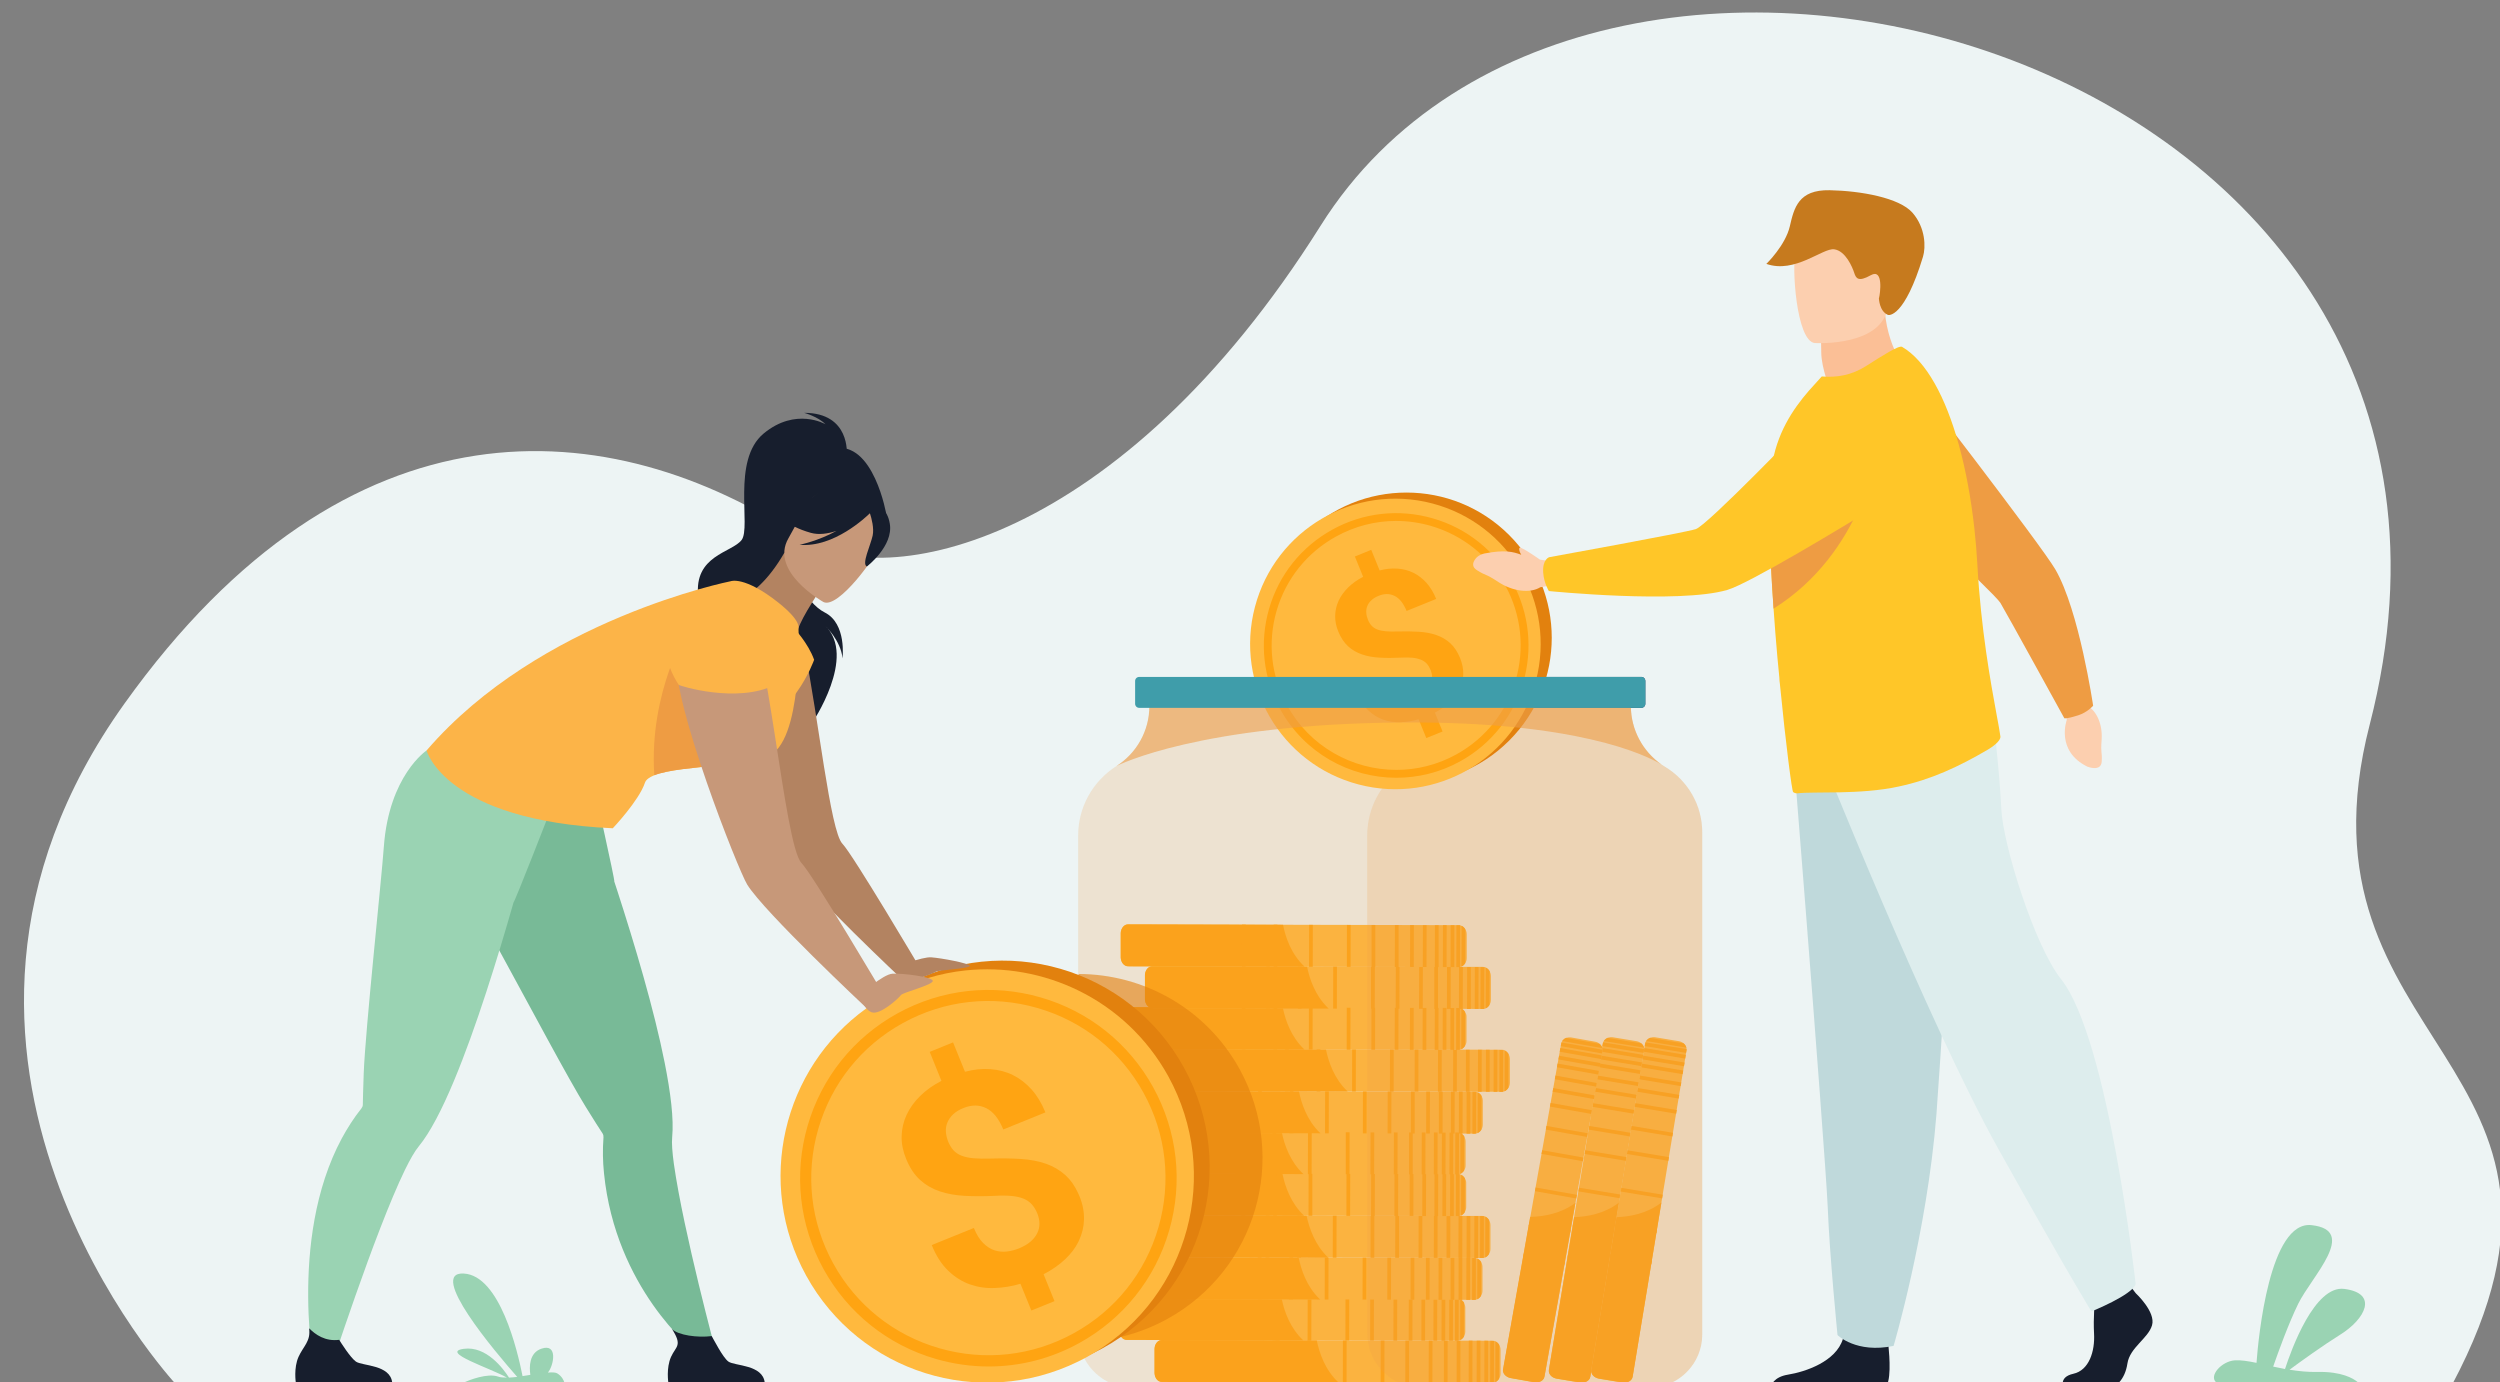 <svg id="etVZNoybR5T1" xmlns="http://www.w3.org/2000/svg" xmlns:xlink="http://www.w3.org/1999/xlink" viewBox="0 0 2474.4 1368" shape-rendering="geometricPrecision" text-rendering="geometricPrecision" project-id="f9c96fe94b6f4c52a4449c5f1e93744d" export-id="94c9b7f2c9c6432fbdb64e18dff069ee" cached="true">
<rect x="0" y="0" width="2474.4" height="1368" fill="#808080" stroke="none"/>
<style><![CDATA[
#etVZNoybR5T190_tr {animation: etVZNoybR5T190_tr__tr 3000ms linear infinite normal forwards}@keyframes etVZNoybR5T190_tr__tr { 0% {transform: translate(1856.75px,291.248px) rotate(-9.719deg)} 50% {transform: translate(1856.75px,291.248px) rotate(6.08deg)} 100% {transform: translate(1856.75px,291.248px) rotate(-9.719deg)}} #etVZNoybR5T206 {animation: etVZNoybR5T206__m 3000ms linear infinite normal forwards}@keyframes etVZNoybR5T206__m { 0% {d: path('M1165.768,1333.549C1134.427,1350.819,1100.526,1359.002,1067.1,1358.975L1067.1,949.923C1139.132,950.004,1208.949,988.21,1246.168,1055.749C1300.768,1154.749,1264.768,1279.049,1165.768,1333.549Z');animation-timing-function: cubic-bezier(0.42,0,0.58,1)} 50% {d: path('M1109.006,1267.03C1088.336,1296.328,1073.957,1320.876,1067.1,1320.876L1067.1,1010.896C1086.736,1018.858,1104.011,1048.888,1123.307,1096.187C1134.998,1164.596,1130.501,1218.693,1109.006,1267.03Z');animation-timing-function: cubic-bezier(0.42,0,0.58,1)} 100% {d: path('M1165.768,1333.549C1134.427,1350.819,1100.526,1359.002,1067.1,1358.975L1067.1,949.923C1139.132,950.004,1208.949,988.21,1246.168,1055.749C1300.768,1154.749,1264.768,1279.049,1165.768,1333.549Z')}} #etVZNoybR5T207_to {animation: etVZNoybR5T207_to__to 3000ms linear infinite normal forwards}@keyframes etVZNoybR5T207_to__to { 0% {transform: translate(984.918px,1159.632px);animation-timing-function: cubic-bezier(0.42,0,0.58,1)} 50% {transform: translate(915.468px,1159.632px);animation-timing-function: cubic-bezier(0.42,0,0.58,1)} 100% {transform: translate(984.918px,1159.632px)}} #etVZNoybR5T207_tr {animation: etVZNoybR5T207_tr__tr 3000ms linear infinite normal forwards}@keyframes etVZNoybR5T207_tr__tr { 0% {transform: rotate(0deg);animation-timing-function: cubic-bezier(0.42,0,0.58,1)} 50% {transform: rotate(-17.54deg);animation-timing-function: cubic-bezier(0.42,0,0.58,1)} 100% {transform: rotate(0deg)}} #etVZNoybR5T218 {animation: etVZNoybR5T218__m 3000ms linear infinite normal forwards}@keyframes etVZNoybR5T218__m { 0% {d: path('M796.4,643.4C789.3,609.3,745,598.7,724.1,626.6C720.3,631.6,717.7,637.5,716.8,644.5C712,683.3,774,841.1,782.9,855.4C799.1,881.4,894.2,970.6,894.2,970.6L911.7,960C911.7,960,844.2,845.8,833.8,835.1C821.7,822.7,809.8,708.2,796.4,643.4Z');animation-timing-function: cubic-bezier(0.42,0,0.58,1)} 50% {d: path('M796.4,643.4C789.3,609.3,745,598.7,724.1,626.6C720.3,631.6,717.7,637.5,716.8,644.5C712,683.3,726.96,845.225,735.86,859.525C752.06,885.525,820.003,967.304,820.003,967.304L845.686,964.342C845.686,964.342,796.6,848.9,786.2,838.2C774.1,825.8,809.8,708.2,796.4,643.4Z');animation-timing-function: cubic-bezier(0.42,0,0.58,1)} 100% {d: path('M796.4,643.4C789.3,609.3,745,598.7,724.1,626.6C720.3,631.6,717.7,637.5,716.8,644.5C712,683.3,774,841.1,782.9,855.4C799.1,881.4,894.2,970.6,894.2,970.6L911.7,960C911.7,960,844.2,845.8,833.8,835.1C821.7,822.7,809.8,708.2,796.4,643.4Z')}} #etVZNoybR5T220_to {animation: etVZNoybR5T220_to__to 3000ms linear infinite normal forwards}@keyframes etVZNoybR5T220_to__to { 0% {transform: translate(900.254px,959.903px);animation-timing-function: cubic-bezier(0.42,0,0.58,1)} 50% {transform: translate(830.025px,961.778px);animation-timing-function: cubic-bezier(0.42,0,0.58,1)} 100% {transform: translate(900.254px,959.961px)}} #etVZNoybR5T220_tr {animation: etVZNoybR5T220_tr__tr 3000ms linear infinite normal forwards}@keyframes etVZNoybR5T220_tr__tr { 0% {transform: rotate(0deg);animation-timing-function: cubic-bezier(0.42,0,0.58,1)} 50% {transform: rotate(5.637deg);animation-timing-function: cubic-bezier(0.42,0,0.58,1)} 100% {transform: rotate(0deg)}} #etVZNoybR5T230_tr {animation: etVZNoybR5T230_tr__tr 3000ms linear infinite normal forwards}@keyframes etVZNoybR5T230_tr__tr { 0% {transform: translate(709px,641.223px) rotate(0deg);animation-timing-function: cubic-bezier(0.42,0,0.58,1)} 50% {transform: translate(709px,641.223px) rotate(5.908deg);animation-timing-function: cubic-bezier(0.42,0,0.58,1)} 100% {transform: translate(709px,641.223px) rotate(0deg)}} #etVZNoybR5T231 {animation: etVZNoybR5T231__m 3000ms linear infinite normal forwards}@keyframes etVZNoybR5T231__m { 0% {d: path('M737.9,606.2C737.9,606.2,675,612.4,670,653.3C665,694.1,730.3,860.5,739.6,875.6C756.6,903,856.9,997,856.9,997L875.4,985.8C875.4,985.8,804.3,865.4,793.3,854.2C776,836.4,759.2,620.3,737.9,606.2Z');animation-timing-function: cubic-bezier(0.42,0,0.58,1)} 50% {d: path('M737.9,606.2C737.9,606.2,675,612.4,670,653.3C665,694.1,711.294,867.288,720.594,882.388C737.594,909.788,813.848,988.991,813.848,988.991L832.348,977.791C832.348,977.791,785.563,872.321,774.563,861.121C757.263,843.321,759.2,620.3,737.9,606.2Z');animation-timing-function: cubic-bezier(0.42,0,0.58,1)} 100% {d: path('M737.9,606.2C737.9,606.2,675,612.4,670,653.3C665,694.1,730.3,860.5,739.6,875.6C756.6,903,856.9,997,856.9,997L875.4,985.8C875.4,985.8,804.3,865.4,793.3,854.2C776,836.4,759.2,620.3,737.9,606.2Z')}} #etVZNoybR5T232_to {animation: etVZNoybR5T232_to__to 3000ms linear infinite normal forwards}@keyframes etVZNoybR5T232_to__to { 0% {transform: translate(887.212px,982.97px);animation-timing-function: cubic-bezier(0.42,0,0.58,1)} 50% {transform: translate(845.407px,979.234px);animation-timing-function: cubic-bezier(0.42,0,0.58,1)} 100% {transform: translate(887.212px,982.97px)}} #etVZNoybR5T235_tr {animation: etVZNoybR5T235_tr__tr 3000ms linear infinite normal forwards}@keyframes etVZNoybR5T235_tr__tr { 0% {transform: translate(1827.817px,443.349px) rotate(0deg);animation-timing-function: cubic-bezier(0.42,0,0.58,1)} 50% {transform: translate(1827.817px,443.349px) rotate(42.111deg);animation-timing-function: cubic-bezier(0.42,0,0.58,1)} 100% {transform: translate(1827.817px,443.349px) rotate(0deg)}}
]]></style>
<g><path d="M172.5,1371.8c0,0-301.3-323.5-51-673.7C343.6,387.4,602.6,408.6,792.6,534.7c80.9,53.7,314.2,6.6,512.8-309.6C1576.3,-206.1,2515,55.4,2343.8,718.8c-82.8,321,252.1,332.7,81.4,653.6l-2252.7-.6Z" transform="translate(1.648-1.648)" fill="#edf4f4"/><g><path d="M1596.6,1026.7l23.1,3.8c1.8.3,3.5,1.1,4.8,2.2s2.3,2.6,2.7,4.2c.1.5.2,1,.2,1.5s0,.9-.1,1.4l-53.2,322.3c-.7,4.2-5,7-9.7,6.4-.2,0-.3,0-.5-.1l-23.1-3.8c-.2,0-.3-.1-.5-.1-4.7-1-7.9-5-7.2-9.2l53.2-322.3c.1-.5.2-.9.4-1.4s.4-.9.7-1.4c.9-1.4,2.3-2.5,3.9-3.1c1.7-.5,3.4-.7,5.3-.4Z" fill="#ffb93e"/><path d="M1602.5,1190.2L1574,1362.8c-.6,3.7-4.9,6.1-9.6,5.6-.2,0-.3,0-.5-.1l-23.1-3.8c-.2,0-.3-.1-.5-.1-4.7-1-7.9-4.6-7.3-8.3l25-151.4c12.5-.4,30.1-3.3,44.5-14.5Z" fill="#ffa412"/><g><rect width="3.7" height="41.5" rx="0" ry="0" transform="matrix(.163-.987 0.987 0.163 1580.61 1068.208)" fill="#ffa412"/><rect width="3.7" height="41.5" rx="0" ry="0" transform="matrix(.163-.987 0.987 0.163 1578.551 1080.504)" fill="#ffa412"/><rect width="3.7" height="41.5" rx="0" ry="0" transform="matrix(.163-.987 0.987 0.163 1576.098 1095.526)" fill="#ffa412"/><rect width="3.7" height="41.5" rx="0" ry="0" transform="matrix(.163-.987 0.987 0.163 1572.406 1118.082)" fill="#ffa412"/><rect width="3.7" height="41.5" rx="0" ry="0" transform="matrix(.163-.987 0.987 0.163 1568.394 1142.172)" fill="#ffa412"/><rect width="3.7" height="41.5" rx="0" ry="0" transform="matrix(.163-.987 0.987 0.163 1562.245 1179.196)" fill="#ffa412"/><rect width="3.7" height="41.5" rx="0" ry="0" transform="matrix(.163-.987 0.987 0.163 1556.586 1213.85)" fill="#ffa412"/><rect width="3.7" height="41.5" rx="0" ry="0" transform="matrix(.163-.987 0.987 0.163 1551.516 1244.618)" fill="#ffa412"/><rect width="3.7" height="41.5" rx="0" ry="0" transform="matrix(.163-.987 0.987 0.163 1582.52 1056.272)" fill="#ffa412"/><rect width="3.7" height="41.5" rx="0" ry="0" transform="matrix(.163-.987 0.987 0.163 1583.794 1048.476)" fill="#ffa412"/><rect width="3.7" height="41.5" rx="0" ry="0" transform="matrix(.163-.987 0.987 0.163 1585.068 1040.978)" fill="#ffa412"/><path d="M1586,1035.4l40.9,6.7.4-2.3c.1-.5.1-.9.1-1.4l-40.6-6.7c-.2.4-.3.9-.4,1.4l-.4,2.3Z" fill="#ffa412"/><path d="M1587.5,1030.4l39.7,6.5c-.4-1.6-1.4-3.1-2.7-4.2l-33.1-5.4c-1.7.6-3,1.7-3.9,3.1Z" fill="#ffa412"/></g></g><g><path d="M1638.5,1026.7l23.1,3.8c1.8.3,3.5,1.1,4.8,2.2s2.3,2.6,2.7,4.2c.1.5.2,1,.2,1.5s0,.9-.1,1.4L1616,1362.1c-.7,4.2-5,7-9.7,6.4-.2,0-.3,0-.5-.1l-23.1-3.8c-.2,0-.3-.1-.5-.1-4.7-1-7.8-5-7.2-9.2l53.2-322.3c.1-.5.2-.9.4-1.4s.4-.9.7-1.4c.9-1.4,2.3-2.5,3.9-3.1c1.7-.5,3.5-.7,5.3-.4Z" fill="#ffb93e"/><path d="M1644.4,1190.2l-28.5,172.6c-.6,3.7-4.9,6.1-9.6,5.6-.2,0-.3,0-.5-.1l-23.1-3.8c-.2,0-.3-.1-.5-.1-4.7-1-7.9-4.6-7.3-8.3l25-151.4c12.5-.4,30.1-3.3,44.5-14.5Z" fill="#ffa412"/><g><rect width="3.7" height="41.5" rx="0" ry="0" transform="matrix(.163-.987 0.987 0.163 1622.533 1068.23)" fill="#ffa412"/><rect width="3.7" height="41.5" rx="0" ry="0" transform="matrix(.163-.987 0.987 0.163 1620.511 1080.561)" fill="#ffa412"/><rect width="3.7" height="41.5" rx="0" ry="0" transform="matrix(.163-.987 0.987 0.163 1618.021 1095.547)" fill="#ffa412"/><rect width="3.7" height="41.5" rx="0" ry="0" transform="matrix(.163-.987 0.987 0.163 1614.291 1118.069)" fill="#ffa412"/><rect width="3.7" height="41.5" rx="0" ry="0" transform="matrix(.163-.987 0.987 0.163 1610.314 1142.19)" fill="#ffa412"/><rect width="3.7" height="41.5" rx="0" ry="0" transform="matrix(.163-.987 0.987 0.163 1604.162 1179.344)" fill="#ffa412"/><rect width="3.7" height="41.5" rx="0" ry="0" transform="matrix(.163-.987 0.987 0.163 1598.477 1213.703)" fill="#ffa412"/><rect width="3.7" height="41.5" rx="0" ry="0" transform="matrix(.163-.987 0.987 0.163 1593.401 1244.605)" fill="#ffa412"/><rect width="3.7" height="41.5" rx="0" ry="0" transform="matrix(.163-.987 0.987 0.163 1624.445 1056.425)" fill="#ffa412"/><rect width="3.7" height="41.5" rx="0" ry="0" transform="matrix(.163-.987 0.987 0.163 1625.79 1048.548)" fill="#ffa412"/><rect width="3.7" height="41.5" rx="0" ry="0" transform="matrix(.163-.987 0.987 0.163 1626.989 1041.005)" fill="#ffa412"/><path d="M1627.9,1035.4l40.9,6.7.4-2.3c.1-.5.1-.9.1-1.4l-40.6-6.7c-.2.4-.3.9-.4,1.4l-.4,2.3Z" fill="#ffa412"/><path d="M1629.4,1030.4l39.7,6.5c-.4-1.6-1.4-3.1-2.7-4.2l-33.1-5.4c-1.6.6-3,1.7-3.9,3.1Z" fill="#ffa412"/></g></g><g><g><path d="M1485.2,1336.1v23.4c0,1.9-.5,3.6-1.4,5-.9,1.5-2.2,2.7-3.7,3.4-.5.2-.9.4-1.4.5s-.9.1-1.4.1l-326.6-.8c-4.2,0-7.7-3.8-7.9-8.6c0-.2,0-.3,0-.5v-23.4c0-.2,0-.3,0-.5.2-4.7,3.7-8.6,7.9-8.5l326.6.8c.5,0,.9.1,1.4.1.5.1,1,.3,1.4.5c1.5.7,2.8,1.9,3.7,3.4s1.4,3.2,1.4,5.1Z" fill="#ffb93e"/><path d="M1324.7,1368.2l-175-.4c-3.8,0-6.8-3.8-7-8.6c0-.2,0-.3,0-.5v-23.4c0-.2,0-.3,0-.5.2-4.7,3.3-8.6,7.1-8.5l153.5.4c2.5,12.2,8.1,29.1,21.4,41.5Z" fill="#ffa412"/><g><rect width="41.5" height="3.7" rx="0" ry="0" transform="matrix(.002-1 1 0.002 1441.7 1368.471)" fill="#ffa412"/><rect width="41.5" height="3.7" rx="0" ry="0" transform="matrix(.002-1 1 0.002 1429.064 1368.381)" fill="#ffa412"/><rect width="41.5" height="3.7" rx="0" ry="0" transform="matrix(.003-1 1 0.003 1414.025 1368.374)" fill="#ffa412"/><rect width="41.5" height="3.7" rx="0" ry="0" transform="matrix(.002-1 1 0.002 1390.891 1368.324)" fill="#ffa412"/><rect width="41.5" height="3.7" rx="0" ry="0" transform="matrix(.002-1 1 0.002 1366.525 1368.24)" fill="#ffa412"/><rect width="41.5" height="3.7" rx="0" ry="0" transform="matrix(.002-1 1 0.002 1329.071 1368.21)" fill="#ffa412"/><rect width="41.5" height="3.7" rx="0" ry="0" transform="matrix(.002-1 1 0.002 1293.996 1368.069)" fill="#ffa412"/><rect width="41.5" height="3.7" rx="0" ry="0" transform="matrix(.003-1 1 0.003 1262.662 1367.986)" fill="#ffa412"/><rect width="41.5" height="3.7" rx="0" ry="0" transform="matrix(.002-1 1 0.002 1453.631 1368.46)" fill="#ffa412"/><rect width="41.5" height="3.7" rx="0" ry="0" transform="matrix(.002-1 1 0.002 1461.518 1368.478)" fill="#ffa412"/><rect width="41.5" height="3.7" rx="0" ry="0" transform="matrix(.002-1 1 0.002 1469.126 1368.531)" fill="#ffa412"/><path d="M1475,1327.1l-.1,41.5h2.3c.5,0,.9,0,1.4-.1l.1-41.2c-.5-.1-.9-.1-1.4-.1l-2.3-.1Z" fill="#ffa412"/><path d="M1480.1,1327.7l-.1,40.3c1.5-.7,2.8-1.9,3.7-3.4l.1-33.5c-.9-1.6-2.2-2.8-3.7-3.4Z" fill="#ffa412"/></g></g><g><path d="M1450.3,1294.5v23.4c0,1.9-.5,3.6-1.4,5-.9,1.5-2.2,2.7-3.7,3.4-.5.2-.9.4-1.4.5s-.9.1-1.4.1l-326.6-.8c-4.2,0-7.7-3.8-7.9-8.6c0-.2,0-.3,0-.5v-23.4c0-.2,0-.3,0-.5.2-4.8,3.7-8.6,7.9-8.5l326.6.8c.2,0,.4,0,.6,0c.1,0,.2,0,.3,0s.2,0,.3,0s.1,0,.2,0c.5.1,1,.3,1.4.5.1,0,.1.1.2.1s.1.1.2.1c.1.1.3.1.4.2.1,0,.2.1.2.1.1,0,.1.1.2.1.1.1.2.2.4.3.1.1.3.2.4.3s.2.2.3.3c0,0,0,0,0,0c.1.1.1.1.2.2.2.2.4.4.6.7.1.1.1.1.2.2s.1.1.2.2.2.3.3.5c.8,1.8,1.3,3.5,1.3,5.3Z" fill="#ffb93e"/><path d="M1289.9,1326.6l-175-.4c-3.8,0-6.8-3.8-7-8.6c0-.2,0-.3,0-.5v-23.4c0-.2,0-.3,0-.5.2-4.8,3.3-8.6,7.1-8.5l153.5.4c.1.3.1.7.2,1c2.5,12.1,8.3,28.4,21.2,40.5Z" fill="#ffa412"/><g><rect width="41.5" height="3.7" rx="0" ry="0" transform="matrix(.002-1 1 0.002 1406.812 1326.866)" fill="#ffa412"/><rect width="41.5" height="3.7" rx="0" ry="0" transform="matrix(.002-1 1 0.002 1394.277 1326.877)" fill="#ffa412"/><rect width="41.5" height="3.7" rx="0" ry="0" transform="matrix(.002-1 1 0.002 1379.144 1326.872)" fill="#ffa412"/><rect width="41.5" height="3.7" rx="0" ry="0" transform="matrix(.002-1 1 0.002 1356.102 1326.722)" fill="#ffa412"/><rect width="41.5" height="3.7" rx="0" ry="0" transform="matrix(.002-1 1 0.002 1331.641 1326.74)" fill="#ffa412"/><rect width="41.5" height="3.7" rx="0" ry="0" transform="matrix(.003-1 1 0.003 1294.179 1326.609)" fill="#ffa412"/><rect width="41.5" height="3.7" rx="0" ry="0" transform="matrix(.002-1 1 0.002 1259.21 1326.572)" fill="#ffa412"/><rect width="41.5" height="3.7" rx="0" ry="0" transform="matrix(.002-1 1 0.002 1227.884 1326.49)" fill="#ffa412"/><rect width="41.5" height="3.7" rx="0" ry="0" transform="matrix(.002-1 1 0.002 1418.744 1326.957)" fill="#ffa412"/><rect width="41.5" height="3.7" rx="0" ry="0" transform="matrix(.002-1 1 0.002 1426.726 1326.982)" fill="#ffa412"/><rect width="41.5" height="3.7" rx="0" ry="0" transform="matrix(.002-1 1 0.002 1434.338 1326.932)" fill="#ffa412"/><path d="M1440.1,1285.5l-.1,41.5h2.3c.5,0,.9,0,1.4-.1l.1-41.2c-.5-.1-.9-.1-1.4-.1l-2.3-.1Z" fill="#ffa412"/><path d="M1445.3,1286.1l-.1,40.3c1.5-.7,2.8-1.9,3.7-3.4l.1-33.5c-.9-1.5-2.2-2.7-3.7-3.4Z" fill="#ffa412"/></g></g><path d="M1467.3,1254.1v23.4c0,1.9-.5,3.6-1.4,5-.9,1.5-2.2,2.7-3.7,3.4-.5.2-.9.4-1.4.5s-.9.1-1.4.1l-326.6-.8c-1.3,0-2.6-.4-3.6-1-2.3-1.4-4-4-4.2-7.1c0-.1,0-.3,0-.4c0-.2,0-.3,0-.5v-23.4c0-.2,0-.3,0-.5.2-4.7,3.7-8.6,7.9-8.5l326.6.8c.5,0,.9.1,1.4.1.5.1,1,.3,1.4.5c1.5.7,2.8,1.9,3.7,3.4.8,1.4,1.3,3.2,1.3,5Z" fill="#ffb93e"/><path d="M1306.8,1286.2l-175-.4c-1.2,0-2.3-.4-3.2-1-2.1-1.4-3.5-4-3.8-7.1c0-.1,0-.3,0-.4c0-.2,0-.3,0-.5v-23.4c0-.2,0-.3,0-.5.2-4.7,3.3-8.6,7.1-8.5l153.5.4c2.4,11.9,7.8,28.2,20.3,40.5.4.2.8.6,1.1.9Z" fill="#ffa412"/><path d="M1475.2,1212.7v23.4c0,1.9-.5,3.6-1.4,5-.9,1.5-2.2,2.7-3.7,3.4-.5.2-.9.4-1.4.5s-.9.1-1.4.1l-326.6-.8c-4.2,0-7.7-3.8-7.9-8.6c0-.2,0-.3,0-.5v-23.4c0-.2,0-.3,0-.5.2-4.4,3.2-8,7-8.5.3,0,.6-.1.9-.1l326.6.8c.5,0,.9.1,1.4.1.5.1,1,.3,1.4.5c1.5.7,2.8,1.9,3.7,3.4.9,1.6,1.4,3.3,1.4,5.2Z" fill="#ffb93e"/><path d="M1314.7,1244.8l-175-.4c-3.8,0-6.8-3.8-7-8.6c0-.2,0-.3,0-.5v-23.4c0-.2,0-.3,0-.5.2-4.4,2.9-8,6.2-8.5.3,0,.5-.1.8-.1l153.5.4c0,0,0,0,0,.1c2.6,12.2,8.3,29.1,21.5,41.5Z" fill="#ffa412"/><path d="M1451.2,1171.2v23.4c0,1.9-.5,3.6-1.4,5-.9,1.5-2.2,2.7-3.7,3.4-.5.2-.9.4-1.4.5-.2,0-.3.1-.5.1-.1,0-.2,0-.3,0s-.2,0-.3,0-.3,0-.4,0l-326.6-.8c-4.2,0-7.7-3.8-7.9-8.6c0-.2,0-.3,0-.5v-23.4c0-.2,0-.3,0-.5c0-.1,0-.3,0-.4.3-3.8,2.8-7,5.9-7.9.1,0,.2,0,.2-.1.6-.1,1.1-.2,1.7-.2l326.6.8c.2,0,.5,0,.7,0c.1,0,.2,0,.3,0v0c.1,0,.2,0,.4.1.5.1,1,.3,1.4.5c1.5.7,2.8,1.9,3.7,3.4c1.2,1.6,1.7,3.4,1.6,5.2Z" fill="#ffb93e"/><path d="M1290.8,1203.3l-175-.4c-3.8,0-6.8-3.8-7-8.6c0-.2,0-.3,0-.5v-23.4c0-.2,0-.3,0-.5c0-.1,0-.3,0-.4.3-3.9,2.6-7.1,5.5-7.9.1,0,.2-.1.3-.1.4-.1.8-.1,1.2-.1l153.5.4c0,.1,0,.2.1.3c2.5,12.1,8.2,28.8,21.4,41.2c0-.1,0,0,0,0Z" fill="#ffa412"/><path d="M1450.6,1130v23.4c0,1.9-.5,3.6-1.4,5-.9,1.5-2.2,2.7-3.7,3.4-.4.2-.7.3-1.1.4v0c-.1,0-.2.1-.3.1-.5.1-.9.1-1.4.1l-326.6-.8c-.3,0-.7,0-1-.1-.1,0-.3,0-.4-.1-3.6-.7-6.3-4.2-6.5-8.4c0-.2,0-.3,0-.5v-23.4c0-.2,0-.3,0-.5.2-4.8,3.7-8.6,7.9-8.5l326.6.8c.2,0,.4,0,.6,0c.1,0,.2,0,.3,0s.2,0,.3,0s.1,0,.2,0c.5.1,1,.3,1.4.5.1,0,.1.1.2.1s.1.1.2.1c.1.1.3.1.4.2s.3.2.4.3.2.2.4.3c.1.1.3.2.4.3s.2.2.3.3c0,0,0,0,0,0c.1.1.1.1.2.2.2.2.4.4.6.7.1.1.1.1.2.2s.1.1.2.2.2.3.3.5c.8,1.6,1.3,3.4,1.3,5.2Z" fill="#ffb93e"/><path d="M1290.2,1162.1l-175-.4c-.1,0-.3,0-.4,0-.2,0-.3,0-.5-.1-3.4-.5-6-4.1-6.2-8.5c0-.2,0-.3,0-.5v-23.4c0-.2,0-.3,0-.5.2-4.8,3.3-8.6,7.1-8.5l153.5.4c.1.3.1.7.2,1c2.5,12,8.2,28.2,20.9,40.2.2.1.3.2.4.3Z" fill="#ffa412"/><path d="M1467.6,1089.6v23.4c0,1.9-.5,3.6-1.4,5-.9,1.5-2.2,2.7-3.7,3.4-.5.2-.9.4-1.4.5s-.9.1-1.4.1l-326.6-.8c-1.3,0-2.6-.4-3.6-1-2.3-1.4-4-4-4.2-7.1c0-.1,0-.3,0-.4c0-.2,0-.3,0-.5v-23.4c0-.2,0-.3,0-.5.2-4.8,3.7-8.6,7.9-8.5l326.6.8c.5,0,.9.1,1.4.1.5.1,1,.3,1.4.5c1.5.7,2.8,1.9,3.7,3.4.8,1.4,1.3,3.2,1.3,5Z" fill="#ffb93e"/><path d="M1307.1,1121.7l-175-.4c-1.2,0-2.3-.4-3.2-1-2.1-1.4-3.5-4-3.8-7.1c0-.1,0-.3,0-.4c0-.2,0-.3,0-.5v-23.4c0-.2,0-.3,0-.5.2-4.8,3.3-8.6,7.1-8.5l153.5.4c2.4,11.9,7.8,28.2,20.3,40.5.4.2.8.6,1.1.9Z" fill="#ffa412"/><path d="M1494.4,1048.2v23.4c0,1.9-.5,3.6-1.4,5-.9,1.5-2.2,2.7-3.7,3.4-.5.2-.9.4-1.4.5s-.9.1-1.4.1l-326.6-.8c-4.2,0-7.7-3.8-7.9-8.6c0-.2,0-.3,0-.5v-23.4c0-.2,0-.3,0-.5.2-4.4,3.2-8,7-8.5.3,0,.6-.1.9-.1l326.6.8c.5,0,.9.1,1.4.1.5.1,1,.3,1.4.5c1.5.7,2.8,1.9,3.7,3.4.9,1.6,1.4,3.4,1.4,5.2Z" fill="#ffb93e"/><path d="M1333.9,1080.3l-175-.4c-3.8,0-6.8-3.8-7-8.6c0-.2,0-.3,0-.5v-23.4c0-.2,0-.3,0-.5.2-4.4,2.9-8,6.2-8.5.3,0,.6-.1.8-.1l153.5.4c0,0,0,0,0,.1c2.5,12.2,8.2,29.1,21.5,41.5Z" fill="#ffa412"/><path d="M1451.5,1006.7v23.4c0,1.9-.5,3.6-1.4,5-.9,1.5-2.2,2.7-3.7,3.4-.5.2-.9.4-1.4.5-.2,0-.3.1-.5.1-.1,0-.2,0-.4,0-.1,0-.1,0-.2,0s-.3,0-.4,0l-326.6-.8c-4.2,0-7.7-3.8-7.9-8.6c0-.2,0-.3,0-.5v-23.4c0-.2,0-.3,0-.5.2-4.7,3.7-8.6,7.9-8.5l326.6.8c.1,0,.3,0,.4,0c.3,0,.7.1,1,.1.5.1,1,.3,1.4.5.2.1.5.2.7.4.1.1.3.2.4.3c0,0,0,0,0,0c.1.1.3.2.4.3c0,0,0,0,.1,0c.1.1.2.2.4.3.3.2.5.5.8.8.1.1.2.2.2.3c0,0,0,0,0,0c0,.1.1.1.1.2c0,0,0,0,0,0c.1.1.2.2.2.3.1.2.2.3.3.5c1.2,1.5,1.7,3.2,1.6,5.1Z" fill="#ffb93e"/><path d="M1291.1,1038.8l-175-.4c-3.8,0-6.8-3.8-7-8.6c0-.2,0-.3,0-.5v-23.4c0-.2,0-.3,0-.5.2-4.7,3.3-8.6,7.1-8.5l153.5.4c.1.3.1.6.2,1c2.5,12,8.2,28.3,21.2,40.5c0-.1,0,0,0,0Z" fill="#ffa412"/><path d="M1475.6,966.2v23.4c0,1.9-.5,3.6-1.4,5-.9,1.5-2.2,2.7-3.7,3.4-.5.2-.9.4-1.4.5s-.9.1-1.4.1l-326.6-.8c-1.3,0-2.5-.4-3.5-1-2.4-1.4-4.1-4.1-4.3-7.2c0-.1,0-.2,0-.4s0-.3,0-.5v-23.4c0-.2,0-.3,0-.5.2-4.4,3.2-8,7-8.5.3,0,.6-.1.9-.1l326.6.8c.5,0,.9.1,1.4.1.5.1,1,.3,1.4.5c1.5.7,2.8,1.9,3.7,3.4.8,1.6,1.3,3.4,1.3,5.2Z" fill="#ffb93e"/><path d="M1315.2,998.3l-175-.4c-1.1,0-2.2-.3-3.1-1-2.1-1.4-3.6-4.1-3.9-7.2c0-.1,0-.2,0-.4s0-.3,0-.5v-23.4c0-.2,0-.3,0-.5.2-4.4,2.9-8,6.2-8.5.3,0,.5-.1.8-.1l153.5.4c0,0,0,0,0,.1c2.4,11.9,7.8,28.2,20.4,40.5.4.4.8.7,1.1,1Z" fill="#ffa412"/><path d="M1451.7,924.8v23.4c0,1.9-.5,3.6-1.4,5-.9,1.5-2.2,2.7-3.7,3.4-.5.2-.9.4-1.4.5-.2,0-.3.1-.5.1-.1,0-.2,0-.3,0s-.2,0-.3,0-.3,0-.4,0l-326.6-.8c-4.2,0-7.7-3.8-7.9-8.6c0-.2,0-.3,0-.5v-23.4c0-.2,0-.3,0-.5.2-4.7,3.7-8.6,7.9-8.5l326.6.8c.5,0,.9.1,1.4.1.5.1,1,.3,1.4.5c1.5.7,2.8,1.9,3.7,3.4c1,1.5,1.5,3.2,1.5,5.1Z" fill="#ffb93e"/><path d="M1291.3,956.8l-175-.4c-3.8,0-6.8-3.8-7-8.6c0-.2,0-.3,0-.5v-23.4c0-.2,0-.3,0-.5.2-4.7,3.3-8.6,7.1-8.5l153.5.4c2.4,12.2,8,29.1,21.4,41.5-.1,0-.1,0,0,0Z" fill="#ffa412"/><g><rect width="41.5" height="3.7" rx="0" ry="0" transform="matrix(.002-1 1 0.002 1423.769 1286.506)" fill="#ffa412"/><rect width="41.5" height="3.7" rx="0" ry="0" transform="matrix(.002-1 1 0.002 1411.239 1286.416)" fill="#ffa412"/><rect width="41.5" height="3.7" rx="0" ry="0" transform="matrix(.002-1 1 0.002 1396.107 1286.41)" fill="#ffa412"/><rect width="41.5" height="3.7" rx="0" ry="0" transform="matrix(.002-1 1 0.002 1373.062 1286.356)" fill="#ffa412"/><rect width="41.5" height="3.7" rx="0" ry="0" transform="matrix(.002-1 1 0.002 1348.596 1286.275)" fill="#ffa412"/><rect width="41.5" height="3.7" rx="0" ry="0" transform="matrix(.002-1 1 0.002 1311.142 1286.246)" fill="#ffa412"/><rect width="41.5" height="3.7" rx="0" ry="0" transform="matrix(.002-1 1 0.002 1276.072 1286.105)" fill="#ffa412"/><rect width="41.5" height="3.7" rx="0" ry="0" transform="matrix(.002-1 1 0.002 1244.839 1286.026)" fill="#ffa412"/><rect width="41.5" height="3.7" rx="0" ry="0" transform="matrix(.002-1 1 0.002 1435.704 1286.496)" fill="#ffa412"/><rect width="41.5" height="3.7" rx="0" ry="0" transform="matrix(.002-1 1 0.002 1443.589 1286.516)" fill="#ffa412"/><rect width="41.5" height="3.7" rx="0" ry="0" transform="matrix(.002-1 1 0.002 1451.298 1286.567)" fill="#ffa412"/><path d="M1457.1,1245.1l-.1,41.5h2.3c.5,0,.9,0,1.4-.1l.1-41.2c-.5-.1-.9-.1-1.4-.1l-2.3-.1Z" fill="#ffa412"/><path d="M1462.2,1245.7l-.1,40.3c1.5-.7,2.8-1.9,3.7-3.4l.1-33.5c-.9-1.5-2.1-2.7-3.7-3.4Z" fill="#ffa412"/><rect width="41.5" height="3.7" rx="0" ry="0" transform="matrix(.002-1 1 0.002 1319.098 1244.788)" fill="#ffa412"/><rect width="41.5" height="3.7" rx="0" ry="0" transform="matrix(.002-1 1 0.002 1284.025 1244.644)" fill="#ffa412"/><rect width="41.5" height="3.7" rx="0" ry="0" transform="matrix(.002-1 1 0.002 1252.693 1244.566)" fill="#ffa412"/><path d="M1447.3,1245.1l.1-41.5h-3.3c.2,0,.3,0,.5-.1l.1-41.2c-.2,0-.5-.1-.7-.1l.1-40.2h1.4l-.1,39.8c1.5-.7,2.8-1.9,3.7-3.4l.1-33.5c-.7-1.3-1.8-2.3-2.9-3h1.3l.1-41.5h-3.7l-.1,40.6c-.4-.1-.8-.1-1.2-.1h-2.3l-.1,41.5h.7l-.1,41.2h2.3c.1,0,.3,0,.4,0l-.1,41.4l3.8.1Z" fill="#ffa412"/><rect width="41.5" height="3.7" rx="0" ry="0" transform="matrix(.002-1 1 0.002 1451.54 1245.057)" fill="#ffa412"/><rect width="41.5" height="3.7" rx="0" ry="0" transform="matrix(.003-1 1 0.003 1459.147 1245.105)" fill="#ffa412"/><path d="M1465,1203.6l-.1,41.5h2.3c.5,0,.9,0,1.4-.1l.1-41.2c-.5-.1-.9-.1-1.4-.1l-2.3-.1Z" fill="#ffa412"/><path d="M1470.1,1204.3l-.1,40.3c1.5-.7,2.8-1.9,3.7-3.4l.1-33.5c-.9-1.6-2.1-2.8-3.7-3.4Z" fill="#ffa412"/><polygon points="1411.4,1203.6 1411.5,1162.1 1410.8,1162.1 1410.9,1120.9 1407.2,1120.9 1407.1,1162.4 1407.8,1162.4 1407.7,1203.5 1404.1,1203.5 1404,1245 1407.7,1245 1407.8,1203.6" fill="#ffa412"/><polygon points="1383.9,1162 1383.2,1162 1383.3,1120.9 1379.6,1120.8 1379.5,1162.3 1380.2,1162.3 1380.1,1203.5 1381,1203.5 1380.9,1244.9 1384.7,1244.9 1384.7,1203.4 1383.8,1203.4" fill="#ffa412"/><path d="M1446.2,1162.8l-.1,40.3c1.5-.7,2.8-1.9,3.7-3.4l.1-33.5c-.9-1.5-2.2-2.7-3.7-3.4Z" fill="#ffa412"/><polygon points="1360.2,1120.8 1356.5,1120.8 1356.4,1162.3 1357.1,1162.3 1357,1203.4 1356.6,1203.4 1356.5,1244.8 1360.2,1244.9 1360.3,1203.4 1360.7,1203.5 1360.8,1162 1360.1,1162" fill="#ffa412"/><polygon points="1335.8,1120.7 1332,1120.7 1332,1162.2 1332.7,1162.2 1332.6,1203.4 1336.3,1203.4 1336.4,1161.9 1335.7,1161.9" fill="#ffa412"/><polygon points="1298.3,1120.7 1294.6,1120.6 1294.5,1162.1 1295.2,1162.1 1295.1,1203.3 1298.9,1203.3 1298.9,1161.8 1298.2,1161.8" fill="#ffa412"/><polygon points="1263.3,1120.6 1259.5,1120.6 1259.5,1162 1260.2,1162 1260.1,1203.2 1263.8,1203.2 1263.9,1161.7 1263.2,1161.7" fill="#ffa412"/><polygon points="1232,1120.5 1228.2,1120.5 1228.2,1162 1228.9,1162 1228.8,1203.1 1232.5,1203.1 1232.6,1161.7 1231.9,1161.7" fill="#ffa412"/><polygon points="1422.9,1120.9 1419.2,1120.9 1419.1,1162.4 1419.8,1162.4 1419.7,1203.5 1419.2,1203.5 1419.1,1245 1422.8,1245 1422.9,1203.6 1423.4,1203.6 1423.5,1162.1 1422.8,1162.1" fill="#ffa412"/><polygon points="1430.8,1121 1427.8,1121 1427.9,1080.5 1424.1,1080.5 1424.1,1122 1427.1,1122 1427,1162.4 1427.7,1162.4 1427.6,1203.6 1431.3,1203.6 1431.4,1162.1 1430.7,1162.1" fill="#ffa412"/><rect width="41.5" height="3.7" rx="0" ry="0" transform="matrix(.002-1 1 0.002 1411.544 1121.906)" fill="#ffa412"/><polygon points="1396.4,1120.9 1394.6,1120.9 1394.6,1162.4 1395.2,1162.4 1395.2,1203.5 1398.9,1203.5 1399,1162.1 1398.3,1162.1 1398.3,1121.9 1400.2,1121.9 1400.2,1080.4 1396.5,1080.4" fill="#ffa412"/><rect width="41.5" height="3.7" rx="0" ry="0" transform="matrix(.003-1 1 0.003 1373.364 1121.843)" fill="#ffa412"/><rect width="41.5" height="3.7" rx="0" ry="0" transform="matrix(.002-1 1 0.002 1348.905 1121.765)" fill="#ffa412"/><rect width="41.5" height="3.7" rx="0" ry="0" transform="matrix(.002-1 1 0.002 1311.452 1121.736)" fill="#ffa412"/><rect width="41.5" height="3.7" rx="0" ry="0" transform="matrix(.002-1 1 0.002 1276.382 1121.599)" fill="#ffa412"/><rect width="41.5" height="3.7" rx="0" ry="0" transform="matrix(.002-1 1 0.002 1245.149 1121.514)" fill="#ffa412"/><polygon points="1436,1121 1434.7,1121 1434.6,1162.4 1435.3,1162.4 1435.2,1203.6 1431.7,1203.6 1431.7,1245 1435.4,1245 1435.5,1203.6 1438.9,1203.6 1439,1162.2 1438.3,1162.2 1438.4,1122 1439.7,1122 1439.8,1080.5 1436.1,1080.5" fill="#ffa412"/><rect width="41.5" height="3.7" rx="0" ry="0" transform="matrix(.002-1 1 0.002 1451.507 1122.056)" fill="#ffa412"/><path d="M1461,1121.9l.1-41.2c-.5-.1-.9-.1-1.4-.1h-2.3l-.1,41.5h2.3c.5,0,1-.1,1.4-.2Z" fill="#ffa412"/><path d="M1466.2,1118.1l.1-33.5c-.9-1.5-2.2-2.7-3.7-3.4l-.1,40.3c1.5-.7,2.8-1.9,3.7-3.4Z" fill="#ffa412"/><rect width="41.5" height="3.7" rx="0" ry="0" transform="matrix(.002-1 1 0.002 1450.857 1080.548)" fill="#ffa412"/><rect width="41.5" height="3.7" rx="0" ry="0" transform="matrix(.002-1 1 0.002 1400.149 1080.408)" fill="#ffa412"/><rect width="41.5" height="3.7" rx="0" ry="0" transform="matrix(.002-1 1 0.002 1375.683 1080.417)" fill="#ffa412"/><rect width="41.5" height="3.7" rx="0" ry="0" transform="matrix(.002-1 1 0.002 1338.229 1080.288)" fill="#ffa412"/><rect width="41.5" height="3.7" rx="0" ry="0" transform="matrix(.002-1 1 0.002 1303.156 1080.247)" fill="#ffa412"/><rect width="41.5" height="3.7" rx="0" ry="0" transform="matrix(.002-1 1 0.002 1271.83 1080.172)" fill="#ffa412"/><rect width="41.5" height="3.7" rx="0" ry="0" transform="matrix(.002-1 1 0.002 1462.79 1080.537)" fill="#ffa412"/><rect width="41.5" height="3.7" rx="0" ry="0" transform="matrix(.002-1 1 0.002 1470.674 1080.558)" fill="#ffa412"/><rect width="41.5" height="3.7" rx="0" ry="0" transform="matrix(.002-1 1 0.002 1478.285 1080.61)" fill="#ffa412"/><path d="M1484.1,1039.2l-.1,41.5h2.3c.5,0,.9,0,1.4-.1l.1-41.2c-.5-.1-.9-.1-1.4-.1l-2.3-.1Z" fill="#ffa412"/><path d="M1489.3,1039.8l-.1,40.3c1.5-.7,2.8-1.9,3.7-3.4l.1-33.5c-.9-1.5-2.2-2.7-3.7-3.4Z" fill="#ffa412"/><polygon points="1408,1039.1 1411.7,1039.1 1411.8,997.6 1408.2,997.6 1408.3,957.1 1411.9,957.1 1412,915.7 1408.3,915.7 1408.2,957.1 1404.6,957.1 1404.5,998.5 1408.1,998.5" fill="#ffa412"/><rect width="41.5" height="3.7" rx="0" ry="0" transform="matrix(.003-1 1 0.003 1395.422 1039.044)" fill="#ffa412"/><rect width="41.5" height="3.7" rx="0" ry="0" transform="matrix(.002-1 1 0.002 1332.889 1038.909)" fill="#ffa412"/><rect width="41.5" height="3.7" rx="0" ry="0" transform="matrix(.002-1 1 0.002 1295.436 1038.772)" fill="#ffa412"/><rect width="41.5" height="3.7" rx="0" ry="0" transform="matrix(.002-1 1 0.002 1260.361 1038.739)" fill="#ffa412"/><rect width="41.5" height="3.7" rx="0" ry="0" transform="matrix(.002-1 1 0.002 1229.032 1038.66)" fill="#ffa412"/><polygon points="1420,1039.1 1423.3,1039.1 1423.2,1080.5 1426.9,1080.5 1427,1039 1423.7,1039 1423.8,997.6 1423.3,997.6 1423.3,957.2 1423.9,957.2 1423.9,915.7 1420.2,915.7 1420.1,957.1 1419.6,957.1 1419.6,998.6 1420.1,998.6" fill="#ffa412"/><rect width="41.5" height="3.7" rx="0" ry="0" transform="matrix(.002-1 1 0.002 1427.888 1039.055)" fill="#ffa412"/><path d="M1447.1,998.6h.7l.1-41.5h-3.3c.2,0,.3,0,.5-.1l.1-41.2c-.5-.1-.9-.1-1.4-.1h-2.3l-.1,41.5h2.3c.1,0,.3,0,.4,0l-.1,40.5c-.1,0-.3,0-.4,0h-2.3l-.1,41.4h-2l.1-41.4h-3.5l.1-40.5h3.5l.1-41.5h-3.7l-.1,41.4h-3.5l-.1,41.5h3.5l-.1,40.5h2.8l-.1,41.4h3.7l.1-41.4h1.5c.5,0,.9,0,1.4-.1l.1-40.4h1.4l-.1,39.9c1.5-.7,2.8-1.9,3.7-3.4l.1-33.5c-.7-1.2-1.7-2.3-3-3Z" fill="#ffa412"/><rect width="41.5" height="3.7" rx="0" ry="0" transform="matrix(.002-1 1 0.002 1319.485 998.301)" fill="#ffa412"/><rect width="41.5" height="3.7" rx="0" ry="0" transform="matrix(.002-1 1 0.002 1284.507 998.263)" fill="#ffa412"/><rect width="41.5" height="3.7" rx="0" ry="0" transform="matrix(.002-1 1 0.002 1253.176 998.182)" fill="#ffa412"/><rect width="41.5" height="3.7" rx="0" ry="0" transform="matrix(.002-1 1 0.002 1452.024 998.678)" fill="#ffa412"/><rect width="41.5" height="3.7" rx="0" ry="0" transform="matrix(.002-1 1 0.002 1459.635 998.624)" fill="#ffa412"/><path d="M1465.4,957.2l-.1,41.5h2.3c.5,0,.9,0,1.4-.1l.1-41.2c-.5-.1-.9-.1-1.4-.1l-2.3-.1Z" fill="#ffa412"/><path d="M1474.2,994.7l.1-33.5c-.9-1.5-2.2-2.7-3.7-3.4l-.1,40.3c1.5-.7,2.8-1.9,3.7-3.4Z" fill="#ffa412"/><rect width="41.5" height="3.7" rx="0" ry="0" transform="matrix(.002-1 1 0.002 1395.602 957.065)" fill="#ffa412"/><polygon points="1384.3,915.6 1380.6,915.6 1380.5,957.1 1381.5,957.1 1381.4,997.5 1380.5,997.5 1380.4,1039 1384.1,1039 1384.2,998.5 1385.1,998.5 1385.2,957 1384.3,957" fill="#ffa412"/><polygon points="1357.5,956.9 1357,956.9 1357,998.4 1357.4,998.4 1357.3,1038.9 1361,1038.9 1361.1,997.5 1360.7,997.5 1360.8,957 1361.2,957 1361.2,915.5 1357.5,915.5" fill="#ffa412"/><rect width="41.5" height="3.7" rx="0" ry="0" transform="matrix(.002-1 1 0.002 1333.062 956.935)" fill="#ffa412"/><rect width="41.5" height="3.7" rx="0" ry="0" transform="matrix(.002-1 1 0.002 1295.609 956.905)" fill="#ffa412"/><rect width="41.5" height="3.7" rx="0" ry="0" transform="matrix(.003-1 1 0.003 1260.53 956.762)" fill="#ffa412"/><rect width="41.5" height="3.7" rx="0" ry="0" transform="matrix(.002-1 1 0.002 1229.211 956.683)" fill="#ffa412"/><rect width="41.5" height="3.7" rx="0" ry="0" transform="matrix(.003-1 1 0.003 1428.047 957.168)" fill="#ffa412"/><path d="M1446.6,916.4l-.1,40.3c1.5-.7,2.8-1.9,3.7-3.4l.1-33.5c-.8-1.6-2.1-2.8-3.7-3.4Z" fill="#ffa412"/></g></g><g><path d="M1555.5,1026.9l23.1,4.1c1.8.3,3.5,1.1,4.7,2.2c1.3,1.2,2.3,2.6,2.7,4.2.1.5.2,1,.2,1.5s0,.9-.1,1.4l-57.3,321.5c-.7,4.1-5.1,6.9-9.8,6.3-.2,0-.3,0-.5-.1l-23.1-4.1c-.2,0-.3-.1-.5-.1-4.6-1-7.8-5.1-7-9.3l57.3-321.5c0-.2.1-.4.1-.6c0-.1,0-.2.1-.3c0-.1.1-.2.1-.3s0-.1.1-.2c.2-.5.4-.9.7-1.3c0-.1.1-.1.1-.2s.1-.1.1-.2c.1-.1.2-.2.3-.4.1-.1.1-.1.2-.2s.1-.1.2-.2.2-.2.3-.3.3-.2.4-.3.2-.2.3-.3c0,0,0,0,0,0c.1-.1.2-.1.2-.2.2-.2.5-.3.8-.4.1,0,.2-.1.2-.1.1,0,.2-.1.2-.1.2-.1.3-.1.5-.2c1.7-.4,3.5-.6,5.4-.3Z" fill="#ffb93e"/><path d="M1559.3,1190.5l-30.7,172.3c-.7,3.7-5,6.1-9.7,5.4-.2,0-.3,0-.5-.1l-23.1-4.1c-.2,0-.3-.1-.5-.1-4.6-1-7.9-4.7-7.2-8.4l26.9-151.1c.3,0,.7,0,1,0c12.6-.4,29.7-3.3,43.8-13.9Z" fill="#ffa412"/><g><rect width="3.7" height="41.5" rx="0" ry="0" transform="matrix(.176-.984 0.984 0.176 1538.888 1068.196)" fill="#ffa412"/><rect width="3.7" height="41.5" rx="0" ry="0" transform="matrix(.175-.985 0.985 0.175 1536.719 1080.554)" fill="#ffa412"/><rect width="3.7" height="41.5" rx="0" ry="0" transform="matrix(.175-.985 0.985 0.175 1534.068 1095.262)" fill="#ffa412"/><rect width="3.7" height="41.5" rx="0" ry="0" transform="matrix(.175-.985 0.985 0.175 1529.971 1118.04)" fill="#ffa412"/><rect width="3.7" height="41.5" rx="0" ry="0" transform="matrix(.175-.985 0.985 0.175 1525.736 1142.087)" fill="#ffa412"/><rect width="3.7" height="41.5" rx="0" ry="0" transform="matrix(.175-.985 0.985 0.175 1519.249 1178.971)" fill="#ffa412"/><rect width="3.7" height="41.5" rx="0" ry="0" transform="matrix(.175-.985 0.985 0.175 1513.027 1213.548)" fill="#ffa412"/><rect width="3.7" height="41.5" rx="0" ry="0" transform="matrix(.176-.984 0.984 0.176 1507.579 1244.346)" fill="#ffa412"/><rect width="3.7" height="41.5" rx="0" ry="0" transform="matrix(.175-.985 0.985 0.175 1540.986 1056.318)" fill="#ffa412"/><rect width="3.7" height="41.5" rx="0" ry="0" transform="matrix(.175-.985 0.985 0.175 1542.48 1048.595)" fill="#ffa412"/><rect width="3.7" height="41.5" rx="0" ry="0" transform="matrix(.175-.985 0.985 0.175 1543.714 1040.958)" fill="#ffa412"/><path d="M1544.8,1035.4l40.8,7.3.4-2.3c.1-.5.1-.9.1-1.4l-40.5-7.2c-.2.4-.3.9-.4,1.3l-.4,2.3Z" fill="#ffa412"/><path d="M1546.3,1030.4l39.6,7c-.4-1.6-1.3-3.1-2.7-4.2l-33-5.9c-1.6.7-3,1.8-3.9,3.1Z" fill="#ffa412"/></g></g><path d="M2333.9,1368.2h-140.4c-7.5-6.4,5.2-20.9,18.5-21.8c5.8-.4,13.1.8,21.4,2.5c1.9-25.7,13-141,54.5-136.3c46.7,5.2,0,50.8-13.2,77.8-9.8,20-20.1,48.7-24.8,62.2c3.8.8,7.7,1.6,11.7,2.4c6.2-19,29.2-83,58.6-79.3c34.4,4.4,20.6,30-3.8,45.2-17.9,11.2-39.9,27.1-50.3,34.8c8.8,1.4,18.1,2.4,27.4,2.2c24.1-.6,35.8,6.4,40.4,10.3Z" fill="#9ad3b3"/><path d="M503.8,1363.5c-5.6-8.8-22.4-31.5-44.7-28.5-24.3,3.3,26.9,19.3,42.6,28.5-3.5,0-6.5-.2-8.7-1-10.5-3.7-28.4,3.4-34.2,5.9h99.8c-.7-2.4-2.5-6.3-7.1-9.1-1.6-1-4.9-1.1-9.2-.8c5.9-7,10.1-29.4-6.5-23.6-12.1,4.2-12,17.9-10.9,25.9-2.6.4-5.2.8-7.7,1.2-5-25.3-22.5-99.6-58.2-101.5-36.1-2,30.6,77,52.9,102.3-2.8.3-5.5.6-8.1.7Z" fill="#9ad3b3"/><path d="M1885.5,363.7c0,0-32.5,38.6-73.9,22.4c0,0-8.9-21.5-9-37.4c0-2,0-3.8-.1-5.6-.2-17.9-.8-27.9-.8-27.9s0,0,0,0c1.9-.8,63.3-26,63.2-23.9-1,48.3,20.6,72.4,20.6,72.4Z" fill="#fbbf96"/><g id="etVZNoybR5T190_tr" transform="translate(1856.75,291.248) rotate(-9.719)"><g transform="translate(-1856.75,-291.248)"><path d="M1788.8,328.6c0,0,69.1,16.2,78.5-26.9c9.4-43.2,24.7-70.1-19-82.3s-55.9,2.4-62.6,16c-6.5,13.6-14.6,87.8,3.1,93.2Z" fill="#fccfaf"/><path d="M1865,313.4c.9.6,15.8,5.2,43.9-50.9c4.4-8.8,7.4-27.8-2.9-44.7-10.3-16.8-46.8-30-77.1-35.8s-37.6,11.3-44.8,28.5c-7.5,18-29.2,32.8-29.2,32.8c26.2,14.6,57.7-6.3,68.6-2.9s14.8,20.6,15.6,26.2c.8,5.5,2.1,10.1,15.8,5.2s6.2,19.5,4,24.1c.1,0-1.8,12.4,6.1,17.5Z" fill="#c67a1e"/></g></g><g><path d="M2042.9,1374.5h41.8c8.8,0,18.5-8.8,20.9-24.8c2.4-16.1,20.5-24.8,24.4-38s-16.1-31.7-16.1-31.7l-3.3-4.3-3.5-4.5-33.1,7.8c0,0-.8,7.9-1.3,17.9-.4,7.3-.5,15.6-.1,23c1,17.5-4.9,36.4-20.5,39.8-15.7,3.5-9.2,14.8-9.2,14.8Z" fill="#171e2d"/><path d="M1751.8,1374.5h110.8c1.1-.2,1.9-.4,2.4-.7c7.4-3.7,5.1-32,4.2-40.8-.2-1.6-.3-2.6-.3-2.6s-39-31.2-44.3-7.3c-.2.7-.4,1.5-.6,2.2v0c-6.8,22.3-37,32.5-54.5,35.3-13.4,2.2-16.8,10-17.7,13.9Z" fill="#171e2d"/><path d="M1774.1,735.3c0,0,5.9,73.9,12.9,162.6c9.5,120.6,20.8,268.7,22,296.8c1.9,48.7,9.7,126.7,9.7,126.7s18.5,18.5,55.5,10.7c0,0,33-111.3,42.4-229c.1-1.9.3-3.9.4-5.8c8.8-119.8,22.4-372.2,22.4-372.2l-165.3,10.2Z" fill="#bfd9db"/><path d="M1801.1,744c0,0,106.7,267.5,176.8,393.2c70.2,125.7,92.1,160.8,92.1,160.8s40.2-16.1,43.8-27c0,0-26.8-242.7-73.8-301.8-26.5-33.4-57.7-133.7-59.2-168.8s-9.5-104.5-9.5-104.5L1801.1,744Z" fill="#ddeded"/></g><g><path d="M2044.5,695.4l1.1,17.2c0,0-11.3,30.6,20.4,46.2c0,0,13.6,5.5,14.2-5.1s-1.2-6.6-.1-21.5-4.8-29-14.6-33.8l-8.1-9.3-12.9,6.3Z" fill="#fccfaf"/><path d="M2056.9,708c-11.8,3.8-13.7,2.9-13.7,2.9s-57.5-104.6-63.3-114.2-122-117.4-122-117.4l29.9-111.4c0,0,132.2,171.2,146.5,195.7c23.6,40.6,37.4,134.9,37.4,134.9s-5.5,6.5-14.8,9.5Z" fill="#ee9c43"/></g><path d="M1751.6,523.1c.4,22.9,1.7,48.6,3.5,74.7.1,1.5.2,3.1.3,4.6c1.1,16.2,2.4,32.4,3.8,48.2.6,6.3,1.2,12.6,1.8,18.8l.1.8c0,2.3.3,4.8.6,7.1c5.8,59.2,11.9,106,13.1,106.7c1.4.9,2.9,1.4,4.5,1.2c15.5-2,61.9,1.6,99.8-6.7c32-6.8,59.6-19.6,88.8-36.8c3.9-2.3,12.7-8.4,12-12.9-.7-5-2-12.2-3.7-21.2-5.8-31.5-15.7-85.7-19.1-149.1-.7-11.8-1.6-23.5-2.9-35-3.3-29.9-8.5-58.3-15.5-83.5-13-46.8-32.1-82.7-56.1-96.7-3.1-1.8-20,9-35.5,18.9-14.3,9.2-29.4,11.7-44,10.4l-12.9,14.3c-15.6,18.1-32.2,42.3-36.8,76.6-.3,2.5-.6,5.2-.9,8.1-1,13.9-1.3,31.6-.9,51.5Z" fill="#ffc628"/><path d="M1751.6,523.1c.4,22.9,1.7,48.6,3.5,74.7.1,1.5.2,3.1.3,4.6c88.7-55.5,102.4-157.1,102.4-157.1-43.6,1.9-78.3,11.9-105,26.3-1.3,13.9-1.6,31.6-1.2,51.5Z" fill="#ee9c43"/><path d="M1684.8,823.7v497.2c0,29-23.7,52.7-52.7,52.7h-511.1c-4.4,0-8.8-.5-12.9-1.6-8.9-2.2-16.9-6.6-23.4-12.6-4.7-4.3-8.6-9.3-11.5-15-.2-.3-.3-.6-.5-.9-3.1-6.1-5-13-5.5-20.1-.1-1.2-.1-2.5-.1-3.7v-492.8c0-27.9,14.4-53.7,37.9-68.7c0,0,0,0,.1,0c19.6-12.5,32.6-34.5,32.6-59.5c0-7.4-1.1-14.5-3.3-21.2h483.1c-2.1,6.7-3.3,13.8-3.3,21.2c0,23.9,11.9,45.1,30.2,57.9c0,0,0,0,0,0c1.2.8,2.5,1.7,3.7,2.4c0,0,0,0,0,0c22.7,13.8,36.7,38.2,36.7,64.7Z" opacity="0.2" fill="#ed9f4a"/><path d="M1684.8,823.7v497.2c0,27.8-21.7,50.7-49,52.6-1.2.1-2.5.1-3.7.1h-225c-29.6,0-53.9-24.3-53.9-53.9v-492.8c0-27.9,14.4-53.7,37.9-68.7c19.6-12.5,32.6-34.5,32.6-59.5c0-7.4-1.1-14.5-3.3-21.2h197.1c-2.1,6.7-3.3,13.8-3.3,21.2c0,19.6,8,37.4,20.9,50.2c3.9,3.9,8.3,7.3,13,10.1c22.7,13.8,36.7,38.2,36.7,64.7Z" opacity="0.2" fill="#ed9f4a"/><g><path id="etVZNoybR5T206" d="M1165.768,1333.549c-31.34,17.271-65.242,25.453-98.668,25.426v-409.052c72.032.081,141.849,38.287,179.068,105.826c54.6,99,18.6,223.3-80.4,277.8Z" transform="matrix(.89 0 0 0.89 117.833 118.58)" fill="#e2810e" fill-opacity="0.6"/><g id="etVZNoybR5T207_to" transform="translate(984.918,1159.632)"><g id="etVZNoybR5T207_tr" transform="rotate(0)"><g transform="translate(-984.918,-1159.632)"><path d="M1171.8,1056.6c-54.5-98.9-178.9-134.9-277.8-80.4s-134.9,178.9-80.4,277.8s178.9,134.9,277.8,80.4c99-54.5,135-178.8,80.4-277.8Z" fill="#e2810e"/><path d="M1083.5,1338.6c-2.5,1.5-5.1,3-7.7,4.5-.9.5-1.8,1-2.6,1.4-2,1.1-4,2.1-6.1,3.1-97.4,47.8-216.2,11.1-269.1-84.9-50.5-91.6-23.4-205.1,59.5-264.7c6.6-4.8,13.6-9.2,20.9-13.2c2.6-1.4,5.3-2.8,7.9-4.1s5.2-2.5,7.8-3.7c8-3.6,16.1-6.6,24.4-9c12.2-3.7,24.6-6.2,37-7.5c38.5-4.1,77.3,3,111.7,19.8c36.5,17.8,68,46.7,89.1,84.9c53,96.4,20.3,216.8-72.8,273.4Z" fill="#ffb93e"/><g><path d="M978.5,1352.5c-17.4,0-34.9-2.5-52-7.4-47.8-13.8-87.4-45.5-111.4-89-24-43.6-29.6-93.9-15.8-141.7s45.5-87.4,89-111.4c43.6-24,93.9-29.6,141.7-15.8s87.4,45.5,111.4,89c24,43.6,29.6,93.9,15.8,141.7s-45.5,87.4-89,111.4c-27.9,15.4-58.6,23.2-89.7,23.2ZM824.8,1250.7c22.6,41,59.8,70.7,104.8,83.7s92.3,7.7,133.3-14.9s70.7-59.8,83.7-104.8s7.7-92.3-14.9-133.3-59.8-70.7-104.8-83.7-92.3-7.7-133.3,14.9-70.7,59.8-83.7,104.8-7.7,92.3,14.9,133.3Z" fill="#ffa412"/></g><g><path d="M1068.4,1183.9c-.4-1-.8-2-1.3-2.9-3.3-7.3-7.5-13.2-12.4-17.7-5.6-5.1-12.1-8.9-19.5-11.5s-15.7-4.1-24.8-4.7-19.1-.7-29.8-.4c-6.6.2-12.3.1-17-.3s-8.7-1.3-12-2.6-5.9-3.1-8-5.4c-2-2.3-3.7-5.1-5.1-8.4-1.3-3.3-2.1-6.6-2.3-9.8s.3-6.3,1.5-9.2s3.1-5.6,5.7-8.1s6.1-4.6,10.4-6.3c8-3.2,15.4-3.2,22.3.2s12.5,10.4,16.9,21.1l41.7-16.9c-3.6-8.9-8.2-16.5-13.6-22.6-5.5-6.1-11.6-10.9-18.5-14.3-6.8-3.4-14.3-5.3-22.4-5.9s-16.5.3-25.1,2.6l-11.8-29.1-23.1,9.4l11.6,28.7c-8.3,4.3-15.4,9.3-21.2,15.1-5.8,5.7-10.2,11.9-13.3,18.6s-4.7,13.7-4.9,21s1.3,14.8,4.4,22.4c3.6,8.8,8.1,15.7,13.7,20.8s12.1,8.9,19.5,11.4s15.7,4,24.8,4.5c9.2.5,19.1.5,29.9,0c6.2-.4,11.7-.3,16.3.1s8.6,1.3,11.9,2.6c3.3,1.4,6.1,3.2,8.3,5.7c2.2,2.4,4.1,5.5,5.6,9.3c1.3,3.3,2,6.6,2,9.9s-.7,6.4-2.2,9.4-3.7,5.8-6.6,8.3-6.7,4.7-11.2,6.6c-3.9,1.6-8,2.7-12.2,3.2s-8.3.1-12.3-1.2-7.8-3.8-11.3-7.3-6.5-8.4-9.1-14.8l-41.7,16.9c4.3,10.7,9.8,19.2,16.4,25.5s13.8,10.8,21.6,13.5s16,3.9,24.5,3.5c8.5-.3,17-1.7,25.3-4.2l10.8,26.5l22.9-9.3-10.8-26.6c8.3-4.3,15.5-9.3,21.4-14.9c5.5-5.2,9.8-10.8,12.9-16.9.3-.5.5-1,.7-1.5c3.1-6.6,4.8-13.5,5-20.9.2-7.6-1.3-15.3-4.5-23.1Z" fill="#ffa412"/></g></g></g></g><g><path d="M825.1,444c.6-2.5-54.5,24.9-57.3,28-25.8,28.7-18.5,66.1-3.7,66.4c9.5.2,7.6,16,7.6,16l105.6-44.7c.2,0-12.6-74.2-52.2-65.7Z" fill="#171e2d"/><path d="M838.1,449.8c0,0,3.8-41.2-42.2-41.2c0,0,13.9,3.8,21.1,11.3c0,0-29.3-17.2-61.2,9.2-31.9,26.5-12.1,92.8-21.8,105.4s-47.5,15.1-42.9,55.9c4.6,40.7,120,91.8,112.5,125.5c0,0,45.2-66.4,12.9-96.8c0,0,15.8,14.8,17.4,32.5c0,0,4.3-34.4-17.6-45.4-19.4-9.7-35.3-45.4-33.6-51.8s55.4-104.6,55.4-104.6Z" fill="#171e2d"/><g><path id="etVZNoybR5T218" d="M796.4,643.4c-7.1-34.1-51.4-44.7-72.3-16.8-3.8,5-6.4,10.9-7.3,17.9-4.8,38.8,57.2,196.6,66.1,210.9c16.2,26,111.3,115.2,111.3,115.2L911.7,960c0,0-67.5-114.2-77.9-124.9-12.1-12.4-24-126.9-37.4-191.7Z" fill="#b38361"/><path d="M786.2,622.2c0,0,13.5,14,19.6,30.8c0,0-21.5,61.8-71.8,69.5c0,0,39.8-100.3,52.2-100.3Z" fill="#fcb448"/></g><g id="etVZNoybR5T220_to" transform="translate(900.254,959.903)"><g id="etVZNoybR5T220_tr" transform="rotate(0)"><path d="M887.5,960c0,0,25.6-16.8,35.3-15.7s37.7,9.2,38.1,13.3c.3,4.1-31.2,6.7-33.4,8.9-2.1,2.3-23.6,16.6-31.3,12.1-7.8-4.5-8.7-18.6-8.7-18.6Z" transform="scale(1,0.636) translate(-901.254,-963.748)" fill="#b38361"/></g></g><path d="M709,1339.6l-22.9-3.4c0,0-76.9-61.1-88.3-175.1-1.2-11.6-1.4-23.4-.5-35.2.1-1.4-.1-2.7-.8-3.9c0,0,0,0,0,0-2.5-3.8-8.6-13.2-16.9-26.7-8.2-13.2-22.2-38.3-37.5-66.4-27.7-50.6-60-111.1-71.1-130.3C435.7,837.3,452.7,796,452.7,796s98.4-9.7,125.3-33.3l9.7,15c0,0,21.3,94.4,20.3,94.8c1,3.2,2.1,6.5,3.2,9.8c16.8,51.9,36.2,116.8,46.7,169.7c5.9,29.7,9.1,55.7,7.4,73.3-.6,6.1.1,15.4,1.7,26.9c9.6,67.6,42,187.4,42,187.4Z" fill="#78ba97"/><path d="M756.9,1368.5h-95.4c0,0-2.3-14.5,2.7-25.6c4.8-10.6,11.6-10.9.9-27.5c6.1,6.2,25.5,8.8,39.3,7c1.7,2.7,10.9,21.1,16.5,25.2c6.3,4.5,34.1,2.9,36,20.9Z" fill="#171e2d"/><path d="M544.4,803.1l.3-17.8c-35.5,4.5-122.5-42.5-122.5-42.5s-37.2,24.7-42.3,95.4c-2.5,34.5-18.2,180.3-19.9,223.8-.6,15.8-.8,27-.9,31.5c0,0,0,0,0,0c0,1.4-.7,2.6-1.5,3.7-7.4,9.3-13.7,19.2-19.3,29.5-54.2,100.9-25.9,238-25.9,238l12.6-3.2c0,0,45.9-142.1,75.8-203.6c5.1-10.4,9.7-18.5,13.6-23.2c11.3-13.7,23.2-36.9,34.9-64.9c22.1-52.9,43.6-122.7,59-176.7c1,.1,36.1-90,36.1-90Z" fill="#9ad3b3"/><path d="M752.4,684c-58.1-13.3-21-95-17.6-93.5c8-1.6,25.7-15.8,41.5-43.4l2.1,1.9l35.7,31.3c0,0-8.2,12.2-15.2,24.1-5.4,9.3-10,18.5-9.3,21.7c2.9,2.2-21.7,61.5-37.2,57.9Z" fill="#b38361"/><path d="M815.1,595.9c0,0-53.9-30-34.7-63.2c19.2-33.3,25.2-59.5,60.4-41.8s34.5,34.2,30.8,46.9-42,65.1-56.5,58.1Z" fill="#c79879"/><path d="M880.7,518.4c-2.5-14.8-10-16.2-15.2-15.2-19.9-32.9-52.4-20.1-52.4-20.1-17.4,21.8-42.5,25.5-42.5,25.5s6.3,11.6,32,18.8c7.9,2.2,16.8.9,25.4-2-17.9,10-36.6,13.8-36.6,13.8c33.9,3.1,66.2-27.9,69.6-31.2c1.6,4.8,4.3,14.9,2.7,22.2-2.2,10-11.1,28.1-5.7,30.5c0,0,26.4-20.2,22.7-42.3Z" fill="#171e2d"/><path d="M388.2,1368.5h-95.4c0,0-2.3-14.5,2.7-25.6c4.8-10.6,12.2-15.4,10.5-28.2c6.1,6.2,15.9,13.2,29.7,11.4c1.7,2.7,10.9,17.4,16.5,21.5c6.3,4.5,34.1,2.9,36,20.9Z" fill="#171e2d"/><path d="M759.2,748.8c-12.3,4.3-29.5,6.6-47.1,8.5-25.1,2.7-51,4.6-64.5,10-4.9,2-8.3,4.4-9.3,7.5-5.9,17.7-31.8,45-31.8,45-166.1-7.6-184.3-77-184.3-77C533.9,612.9,723.1,575.3,723.1,575.3s13.5-5.7,47.5,21.3c22.7,18.1,19.7,25,19.7,25s5,114.6-31.1,127.2Z" fill="#fcb448"/><path d="M712.1,757.3c-25.1,2.7-51,4.6-64.5,10-5.5-82.8,33.5-145.1,33.5-145.1s25.5,103.8,31,135.1Z" fill="#ee9c43"/><g id="etVZNoybR5T230_tr" transform="translate(709,641.223) rotate(0)"><g transform="translate(-709,-641.223)"><path id="etVZNoybR5T231" d="M737.9,606.2c0,0-62.9,6.2-67.9,47.1-5,40.8,60.3,207.2,69.6,222.3C756.6,903,856.9,997,856.9,997l18.5-11.2c0,0-71.1-120.4-82.1-131.6-17.3-17.8-34.1-233.9-55.4-248Z" fill="#c79879"/><g id="etVZNoybR5T232_to" transform="translate(887.212,982.97)"><path d="M851.2,984.9c0,0,22.5-20.7,32.3-21.2c9.7-.5,38.7,3,39.7,7s-29.8,11.6-31.5,14.2-20.6,20.2-29,17-11.5-17-11.5-17Z" transform="translate(-887.212,-982.97)" fill="#c79879"/></g><path d="M671.8,677.8c.2.9,58,18.9,95.2,0c0,0,8-85.9-36.5-81.2-44.4,4.7-70.8,18.7-71.9,39.9-1,21.3,13.2,41.3,13.2,41.3Z" fill="#fcb448"/></g></g></g></g><path d="M1628.5,674v22.6c0,2.2-1.8,4-4,4h-188.1c-2.2,0-4-1.8-4-4v-22.6c0-2.2,1.8-4,4-4h188.1c2.2-.1,4,1.8,4,4Z" fill="#233862"/><g id="etVZNoybR5T235_tr" transform="translate(1827.817,443.349) rotate(0)"><g transform="translate(-1827.816,-443.349)"><g><ellipse rx="143.8" ry="143.8" transform="matrix(.707-.707 0.707 0.707 1392.078 631.299)" fill="#e2810e"/><ellipse rx="143.8" ry="143.8" transform="matrix(.254-.967 0.967 0.254 1381.109 637.35)" fill="#ffb93e"/><g><path d="M1382.1,769.8c-46.2,0-91.1-24.5-114.9-67.7-16.9-30.6-20.8-66-11.1-99.6s32-61.4,62.6-78.3s66-20.8,99.6-11.1s61.4,32,78.3,62.6c34.9,63.2,11.8,143.1-51.5,177.9-19.9,11-41.6,16.2-63,16.2Zm-.4-254.2c-20.5,0-40.8,5.2-59.3,15.4-28.8,15.9-49.7,42-58.9,73.6-9.1,31.6-5.4,64.9,10.5,93.7c22.4,40.7,64.6,63.7,108.1,63.7c20.1,0,40.4-4.9,59.3-15.3c59.5-32.8,81.2-107.8,48.4-167.3-15.9-28.8-42-49.7-73.6-58.9-11.4-3.3-23-4.9-34.5-4.9Z" fill="#ffa412"/></g><g><path d="M1416.1,663.4c-1.1-2.6-2.4-4.8-3.9-6.5-1.6-1.7-3.5-3-5.9-4-2.4-.9-5.1-1.6-8.4-1.9-3.2-.3-7-.3-11.4-.1-7.6.4-14.6.4-21,0-6.4-.3-12.3-1.4-17.5-3.2s-9.8-4.4-13.7-8-7.2-8.5-9.7-14.6c-2.2-5.3-3.2-10.6-3.1-15.7.1-5.2,1.3-10.1,3.4-14.8c2.2-4.7,5.3-9,9.4-13.1c4.1-4,9-7.6,14.9-10.6l-8.2-20.1l16.2-6.6l8.3,20.4c6.1-1.6,12-2.2,17.7-1.8s10.9,1.8,15.7,4.1c4.8,2.4,9.1,5.7,13,10c3.8,4.3,7,9.6,9.6,15.9l-29.3,11.9c-3.1-7.5-7-12.5-11.9-14.9s-10.1-2.4-15.7-.1c-3,1.2-5.5,2.7-7.3,4.5-1.9,1.7-3.2,3.6-4,5.7s-1.2,4.2-1,6.5c.1,2.3.7,4.6,1.6,6.9s2.1,4.3,3.6,5.9c1.4,1.6,3.3,2.9,5.6,3.8s5.1,1.5,8.4,1.8s7.3.4,12,.2c7.5-.2,14.5-.1,20.9.3s12.2,1.5,17.4,3.3s9.8,4.5,13.7,8.1s7.1,8.4,9.6,14.5c2.2,5.5,3.3,10.9,3.2,16-.1,5.2-1.3,10.1-3.5,14.7s-5.4,8.9-9.6,12.9-9.2,7.5-15,10.5l7.6,18.7-16.1,6.5-7.6-18.6c-5.8,1.7-11.8,2.7-17.8,2.9s-11.7-.6-17.2-2.5-10.5-5.1-15.2-9.5c-4.6-4.4-8.5-10.4-11.5-17.9l29.3-11.9c1.8,4.5,3.9,7.9,6.4,10.4s5.1,4.2,7.9,5.1s5.7,1.2,8.7.9c3-.4,5.8-1.1,8.6-2.2c3.2-1.3,5.8-2.8,7.9-4.6s3.6-3.7,4.7-5.8c1-2.1,1.6-4.3,1.6-6.6c0-2.1-.5-4.4-1.4-6.8Z" fill="#ffa412"/></g></g><g transform="translate(0 0)"><path d="M1524.2,553.9c-6-4.2-19.7-13.6-20.4-11.5-.5,1.5.2,4,1.9,6.7-8.2-3.1-16.6-5.1-36.4-1.3-4,.8-7.6,3-9.7,6.4-2,3.1-2.8,7.1,2.3,10.2c10.1,6.3,7.2,2.5,21.2,11.7s31.2,11.5,41.5,5.1l13.8-2.3l1.7-22.7c-.1,0-8-.9-15.9-2.3Z" fill="#fccfaf"/><path d="M1527.4,566.8c-.9-13.2,5.9-15.3,5.9-15.3s133.8-24.2,145.1-27.8C1689.8,520.1,1787,419,1787,419s37.3-42,67.8-32.7c26.5,8.1,36.9,28.8,40.4,48.5c4.2,23.5-6.6,47.1-27,59.6-45.6,28-137,83.2-158.6,89.5-47.9,14-176.6,1.1-176.6,1.1s-4.9-7.9-5.6-18.2Z" fill="#ffc628"/></g></g></g><g><path d="M1644.4,756.6c-15.8-9.4-84.1-42.9-258-41.5-199.1,1.6-278.9,41.9-281.4,43.1c19.6-12.5,32.6-34.5,32.6-59.5c0-7.4-1.1-14.5-3.3-21.2h483.1c-2.1,6.7-3.3,13.8-3.3,21.2.2,24,12.1,45.1,30.3,57.9Z" opacity="0.6" fill="#ed9f4a"/><path d="M1628.5,674v22.6c0,2.2-1.8,4-4,4h-497c-2.2,0-4-1.8-4-4v-22.6c0-2.2,1.8-4,4-4h497c2.2-.1,4,1.8,4,4Z" fill="#3f9daa"/></g></g></svg>
